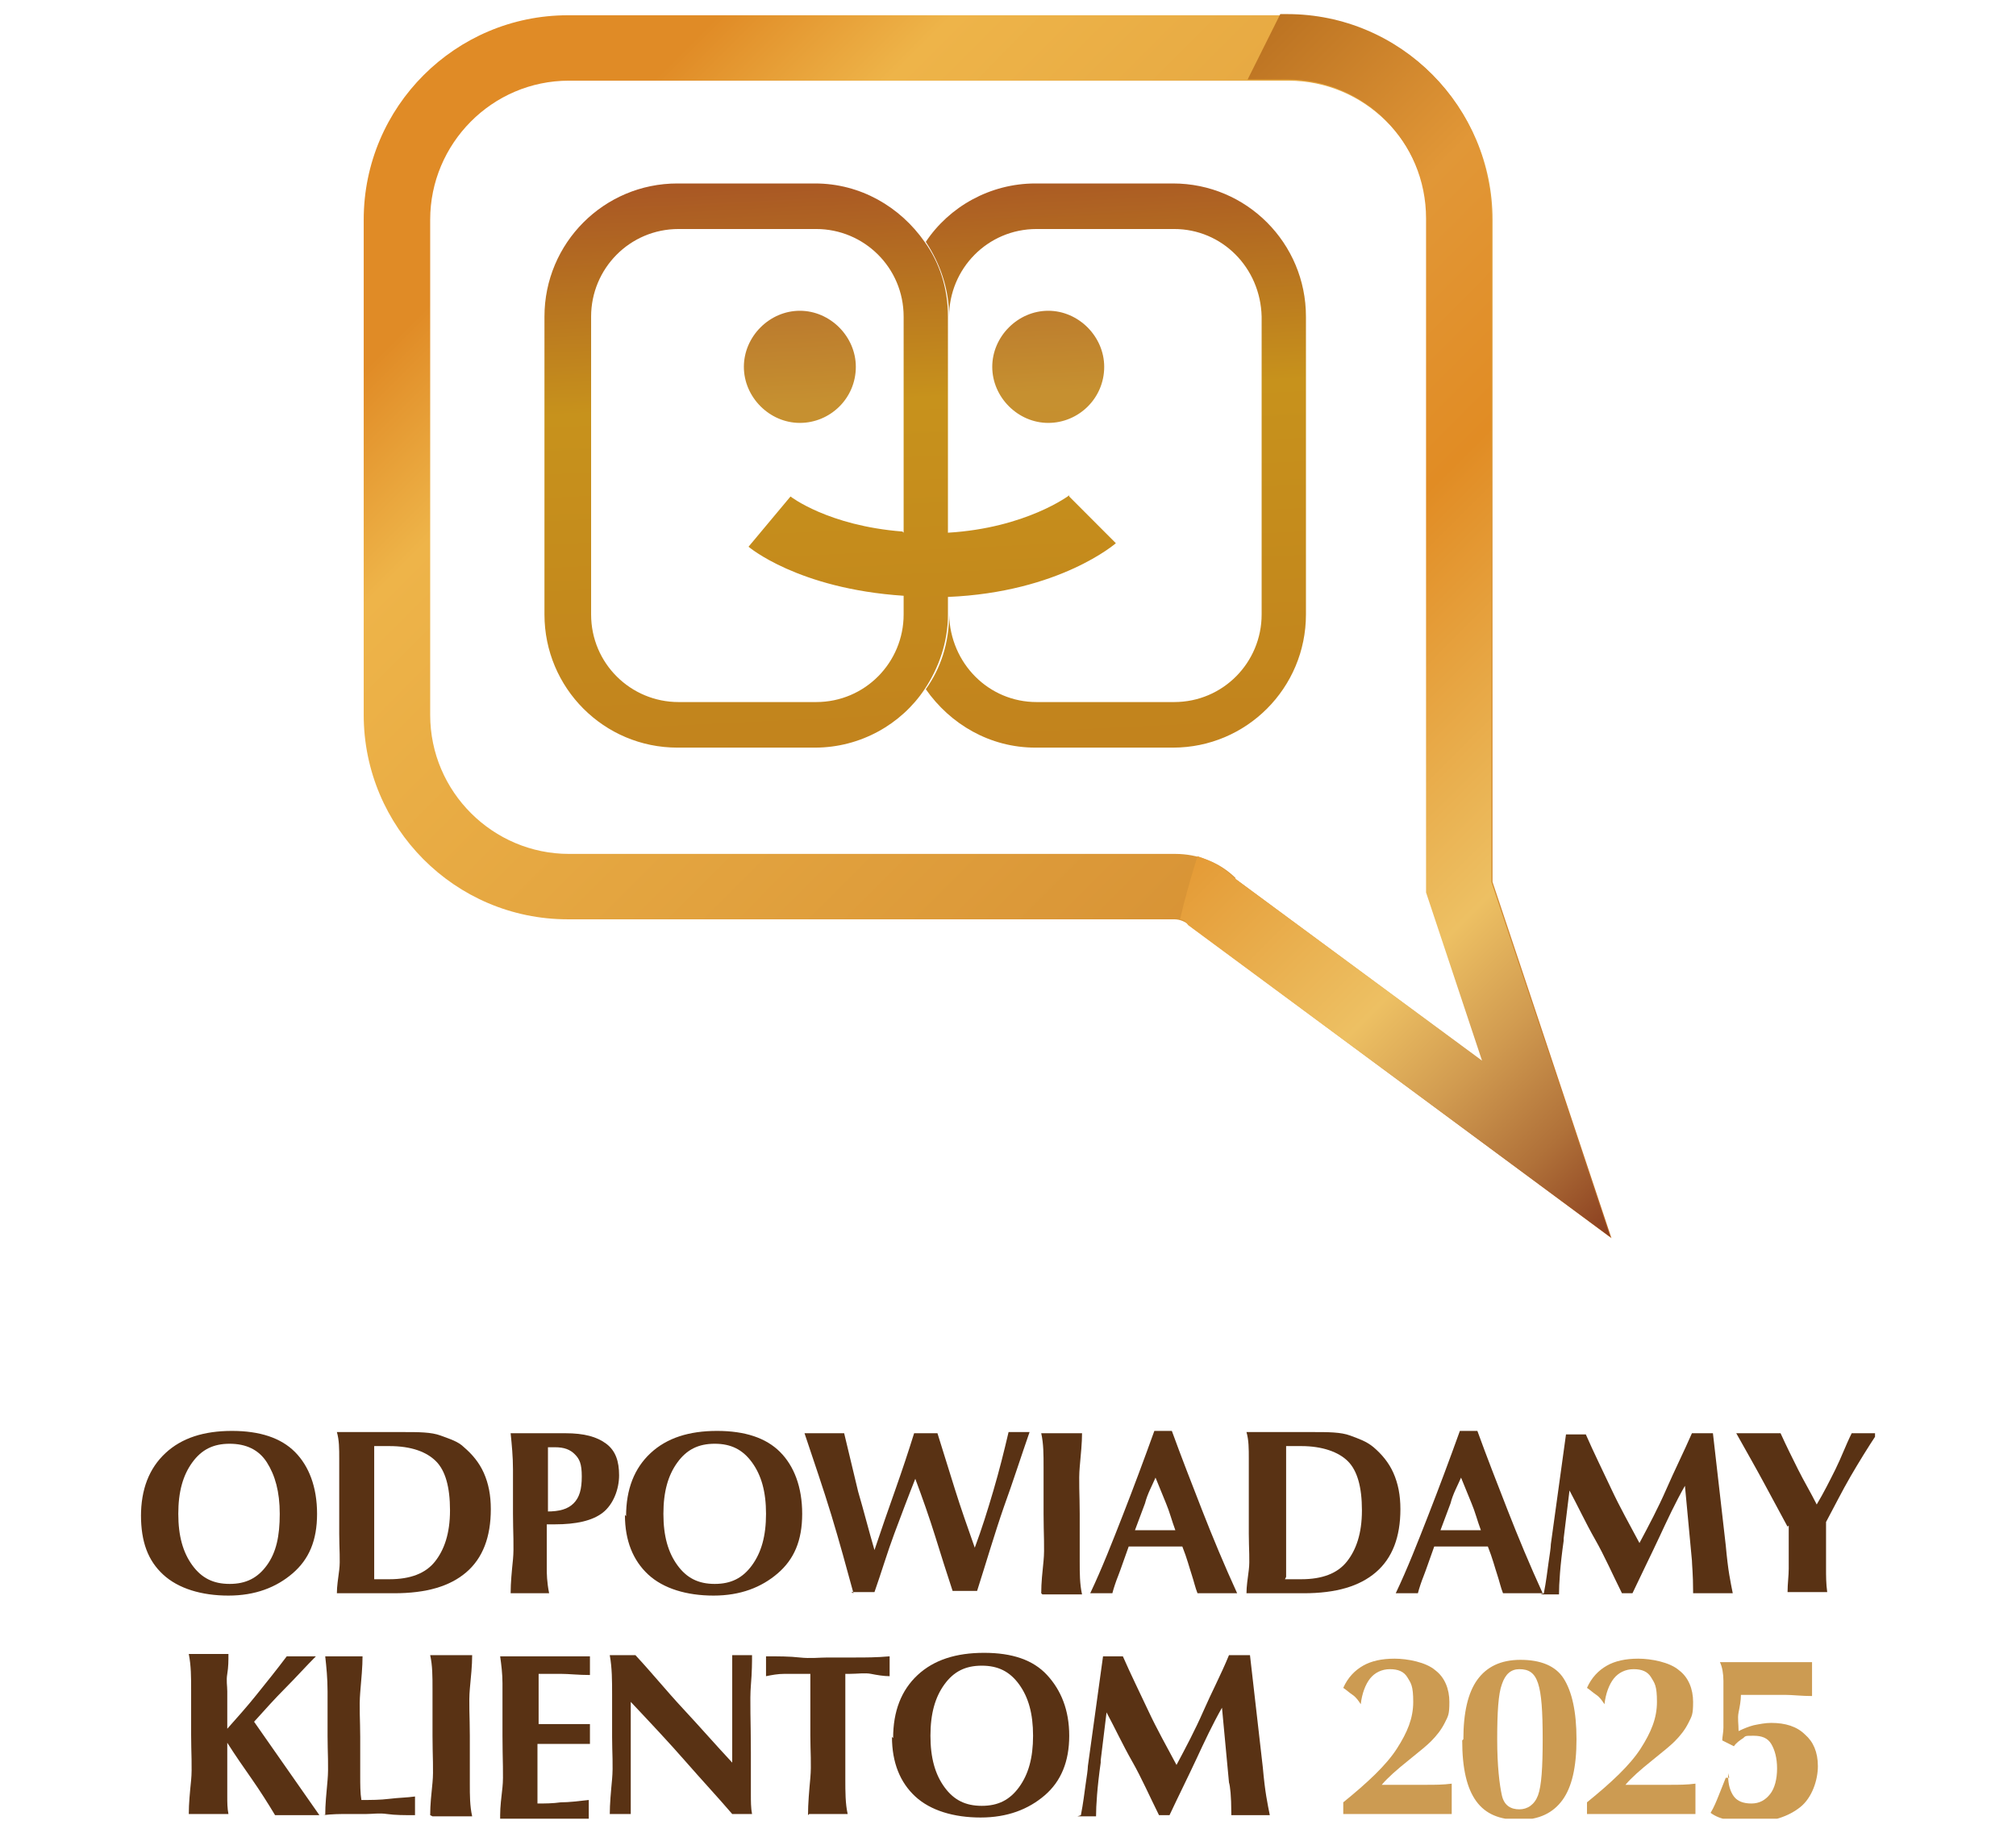 <svg width="143" height="130" viewBox="0 0 143 130" fill="none" xmlns="http://www.w3.org/2000/svg">
<g clip-path="url(#clip0_7_318)">
<path d="M95.281 128.751V127.84C97.018 126.432 98.342 125.189 99.086 124.029C99.831 122.869 100.244 121.875 100.244 120.715C100.244 119.555 100.079 119.39 99.831 118.975C99.582 118.561 99.169 118.395 98.59 118.395C98.011 118.395 97.514 118.644 97.184 119.058C96.853 119.472 96.605 120.135 96.522 120.881C96.356 120.632 96.191 120.384 95.943 120.218C95.695 120.052 95.529 119.887 95.281 119.721C95.612 118.975 96.108 118.478 96.687 118.147C97.266 117.816 98.011 117.65 98.921 117.65C99.831 117.65 101.154 117.898 101.816 118.478C102.477 118.975 102.808 119.804 102.808 120.715C102.808 121.627 102.726 121.709 102.478 122.206C102.229 122.704 101.898 123.118 101.485 123.532C101.237 123.781 100.74 124.195 99.913 124.858C99.086 125.52 98.424 126.1 98.011 126.597C98.424 126.597 98.755 126.597 99.003 126.597C99.251 126.597 99.417 126.597 99.665 126.597C100.161 126.597 100.74 126.597 101.237 126.597C101.733 126.597 102.395 126.597 102.974 126.515C102.974 126.763 102.974 127.012 102.974 127.177C102.974 127.343 102.974 127.509 102.974 127.592C102.974 127.84 102.974 128.172 102.974 128.669C102.229 128.669 101.568 128.669 100.906 128.669C100.244 128.669 99.665 128.669 99.086 128.669C98.507 128.669 97.928 128.669 97.266 128.669C96.605 128.669 95.943 128.669 95.281 128.669V128.751Z" fill="#CC9B52"/>
<path d="M103.801 123.366C103.801 121.461 104.132 120.052 104.794 119.141C105.455 118.23 106.448 117.733 107.854 117.733C109.26 117.733 110.336 118.147 110.915 119.058C111.494 119.97 111.825 121.378 111.825 123.366C111.825 125.355 111.494 126.763 110.832 127.674C110.17 128.586 109.178 129.083 107.771 129.083C106.365 129.083 105.373 128.669 104.711 127.757C104.049 126.846 103.718 125.438 103.718 123.449L103.801 123.366ZM107.771 118.395C107.192 118.395 106.779 118.727 106.531 119.472C106.282 120.135 106.2 121.461 106.2 123.366C106.2 125.272 106.365 126.597 106.531 127.343C106.696 128.089 107.192 128.337 107.771 128.337C108.35 128.337 108.847 128.006 109.095 127.343C109.343 126.68 109.426 125.355 109.426 123.366C109.426 121.378 109.343 120.135 109.095 119.39C108.847 118.644 108.433 118.395 107.771 118.395Z" fill="#CC9B52"/>
<path d="M112.569 128.751V127.84C114.306 126.432 115.629 125.189 116.374 124.029C117.118 122.869 117.532 121.875 117.532 120.715C117.532 119.555 117.367 119.39 117.118 118.975C116.87 118.561 116.457 118.395 115.878 118.395C115.299 118.395 114.802 118.644 114.471 119.058C114.141 119.472 113.892 120.135 113.81 120.881C113.644 120.632 113.479 120.384 113.231 120.218C112.983 120.052 112.817 119.887 112.569 119.721C112.9 118.975 113.396 118.478 113.975 118.147C114.554 117.816 115.299 117.65 116.209 117.65C117.118 117.65 118.442 117.898 119.104 118.478C119.765 118.975 120.096 119.804 120.096 120.715C120.096 121.627 120.013 121.709 119.765 122.206C119.517 122.704 119.186 123.118 118.773 123.532C118.525 123.781 118.028 124.195 117.201 124.858C116.374 125.52 115.712 126.1 115.299 126.597C115.712 126.597 116.043 126.597 116.291 126.597C116.539 126.597 116.705 126.597 116.953 126.597C117.449 126.597 118.028 126.597 118.525 126.597C119.021 126.597 119.683 126.597 120.262 126.515C120.262 126.763 120.262 127.012 120.262 127.177C120.262 127.343 120.262 127.509 120.262 127.592C120.262 127.84 120.262 128.172 120.262 128.669C119.517 128.669 118.855 128.669 118.194 128.669C117.532 128.669 116.953 128.669 116.374 128.669C115.795 128.669 115.216 128.669 114.554 128.669C113.892 128.669 113.231 128.669 112.569 128.669V128.751Z" fill="#CC9B52"/>
<path d="M122.578 125.769V125.935C122.578 126.597 122.743 127.094 122.991 127.426C123.239 127.757 123.653 127.923 124.232 127.923C124.811 127.923 125.225 127.674 125.555 127.26C125.886 126.846 126.052 126.183 126.052 125.438C126.052 124.692 125.886 124.112 125.638 123.698C125.39 123.283 124.976 123.118 124.397 123.118C123.818 123.118 123.818 123.118 123.653 123.283C123.405 123.449 123.157 123.615 122.991 123.863L122.164 123.449C122.164 123.201 122.247 122.869 122.247 122.538C122.247 122.206 122.247 121.792 122.247 121.295C122.247 120.467 122.247 119.721 122.247 119.224C122.247 118.727 122.164 118.23 121.999 117.898H122.164C122.66 117.898 123.239 117.898 123.736 117.898C124.232 117.898 124.811 117.898 125.307 117.898C126.134 117.898 126.714 117.898 127.21 117.898C127.706 117.898 128.12 117.898 128.533 117.898C128.533 118.147 128.533 118.313 128.533 118.561C128.533 118.727 128.533 118.893 128.533 119.058C128.533 119.224 128.533 119.39 128.533 119.638C128.533 119.804 128.533 120.052 128.533 120.301C127.789 120.301 127.127 120.218 126.631 120.218C126.134 120.218 125.638 120.218 125.225 120.218C124.811 120.218 124.397 120.218 123.653 120.218H123.488C123.488 120.632 123.405 121.047 123.322 121.461C123.239 121.875 123.322 122.289 123.322 122.786C123.653 122.621 124.067 122.455 124.397 122.372C124.811 122.289 125.225 122.206 125.638 122.206C126.631 122.206 127.458 122.455 128.037 123.035C128.616 123.532 128.947 124.278 128.947 125.272C128.947 126.266 128.533 127.509 127.706 128.172C126.879 128.834 125.721 129.249 124.149 129.249C122.578 129.249 122.991 129.249 122.578 129.083C122.081 129 121.668 128.834 121.337 128.586C121.585 128.172 121.75 127.757 121.916 127.343C122.081 126.929 122.247 126.515 122.412 126.1H122.66L122.578 125.769Z" fill="#CC9B52"/>
<path d="M114.306 87.825L84.445 65.704C84.114 65.373 83.701 65.207 83.287 65.207H40.274C32.251 65.207 25.799 58.662 25.799 50.709V15.581C25.799 7.545 32.334 1.083 40.274 1.083H91.393C99.417 1.083 105.869 7.628 105.869 15.581V62.556L114.306 87.825ZM87.588 62.307L105.29 75.397L101.237 63.302V15.581C101.237 10.113 96.77 5.722 91.393 5.722H40.357C34.898 5.722 30.514 10.196 30.514 15.581V50.709C30.514 56.177 34.98 60.568 40.357 60.568H83.37C84.942 60.568 86.513 61.148 87.671 62.307H87.588Z" fill="url(#paint0_linear_7_318)"/>
<path d="M91.311 1H90.814L88.498 5.639H91.311C96.77 5.639 101.154 10.03 101.154 15.498V63.302L105.124 75.232L87.588 62.307C86.844 61.562 85.934 61.065 84.942 60.733C84.445 62.307 84.032 63.799 83.701 65.207C83.949 65.207 84.114 65.373 84.28 65.621L114.223 87.742L105.786 62.556V15.581C105.869 7.545 99.334 1 91.311 1Z" fill="url(#paint1_linear_7_318)"/>
<path d="M60.706 26.02C60.706 28.257 58.886 29.997 56.735 29.997C54.584 29.997 52.765 28.174 52.765 26.02C52.765 23.866 54.584 22.043 56.735 22.043C58.886 22.043 60.706 23.866 60.706 26.02Z" fill="url(#paint2_linear_7_318)"/>
<path d="M78.324 26.02C78.324 28.257 76.504 29.997 74.354 29.997C72.203 29.997 70.383 28.174 70.383 26.02C70.383 23.866 72.203 22.043 74.354 22.043C76.504 22.043 78.324 23.866 78.324 26.02Z" fill="url(#paint3_linear_7_318)"/>
<path d="M83.205 13.013H73.444C70.218 13.013 67.323 14.67 65.669 17.155C66.661 18.647 67.323 20.469 67.323 22.458C67.323 19.061 70.053 16.244 73.527 16.244H83.287C86.679 16.244 89.408 18.978 89.491 22.458V43.584C89.491 46.981 86.761 49.797 83.287 49.797H73.527C70.135 49.797 67.406 47.063 67.323 43.584C67.323 45.572 66.744 47.395 65.669 48.886C67.406 51.371 70.218 53.029 73.444 53.029H83.205C88.416 53.029 92.634 48.803 92.634 43.584V22.458C92.634 17.238 88.416 13.013 83.205 13.013Z" fill="url(#paint4_linear_7_318)"/>
<path d="M75.843 35.133C75.843 35.133 72.782 37.453 67.24 37.785V22.458C67.24 20.469 66.661 18.647 65.586 17.155C63.849 14.67 61.036 13.013 57.81 13.013H48.05C42.839 13.013 38.62 17.238 38.62 22.458V43.584C38.62 48.803 42.839 53.029 48.05 53.029H57.81C61.036 53.029 63.931 51.371 65.586 48.886C66.578 47.395 67.24 45.572 67.24 43.584V42.341C75.181 42.01 79.151 38.53 79.151 38.53L75.843 35.216V35.133ZM64.014 37.702C58.72 37.287 56.073 35.216 56.073 35.216L53.096 38.779C53.096 38.779 56.57 41.761 64.097 42.258V43.584C64.097 46.981 61.367 49.797 57.893 49.797H48.133C44.741 49.797 41.929 47.063 41.929 43.584V22.458C41.929 19.061 44.658 16.244 48.133 16.244H57.893C61.285 16.244 64.097 18.978 64.097 22.458V37.785L64.014 37.702Z" fill="url(#paint5_linear_7_318)"/>
<path d="M10 107.542C10 105.637 10.579 104.146 11.737 103.069C12.895 101.992 14.467 101.495 16.452 101.495C18.437 101.495 19.926 101.992 20.919 102.986C21.911 103.98 22.49 105.471 22.49 107.377C22.49 109.282 21.911 110.608 20.753 111.602C19.595 112.596 18.106 113.176 16.204 113.176C14.301 113.176 12.647 112.679 11.572 111.685C10.496 110.691 10 109.365 10 107.46V107.542ZM12.647 107.377C12.647 108.951 12.978 110.111 13.639 111.022C14.301 111.933 15.128 112.348 16.287 112.348C17.445 112.348 18.272 111.933 18.933 111.022C19.595 110.111 19.843 108.951 19.843 107.377C19.843 105.803 19.512 104.643 18.933 103.731C18.354 102.82 17.445 102.406 16.287 102.406C15.128 102.406 14.301 102.82 13.639 103.731C12.978 104.643 12.647 105.803 12.647 107.377Z" fill="#593214"/>
<path d="M23.896 113.01C23.896 112.513 23.979 112.016 24.062 111.353C24.145 110.691 24.062 109.862 24.062 108.785V106.383C24.062 105.14 24.062 104.228 24.062 103.483C24.062 102.737 24.062 102.157 23.896 101.577C24.062 101.577 24.31 101.577 24.558 101.577C24.806 101.577 24.972 101.577 25.22 101.577C25.551 101.577 26.13 101.577 26.874 101.577C27.619 101.577 28.198 101.577 28.611 101.577C29.687 101.577 30.597 101.577 31.258 101.826C31.92 102.074 32.499 102.24 32.913 102.654C33.492 103.151 33.988 103.731 34.319 104.477C34.65 105.223 34.815 106.051 34.815 107.045C34.815 109.034 34.236 110.525 33.078 111.519C31.92 112.513 30.266 113.01 27.95 113.01C25.634 113.01 27.04 113.01 26.378 113.01C25.716 113.01 25.303 113.01 25.137 113.01C24.972 113.01 24.641 113.01 24.227 113.01C24.062 113.01 23.979 113.01 23.896 113.01ZM26.543 112.016C26.709 112.016 26.957 112.016 27.122 112.016C27.288 112.016 27.536 112.016 27.619 112.016C29.108 112.016 30.183 111.602 30.845 110.773C31.506 109.945 31.92 108.785 31.92 107.128C31.92 105.471 31.589 104.311 30.927 103.649C30.266 102.986 29.19 102.572 27.619 102.572C26.047 102.572 27.288 102.572 26.957 102.572C26.792 102.572 26.626 102.572 26.543 102.572C26.543 103.317 26.543 104.063 26.543 104.974C26.543 105.885 26.543 106.797 26.543 107.791V110.276C26.543 110.856 26.543 111.353 26.543 111.85V112.016Z" fill="#593214"/>
<path d="M36.221 113.01C36.221 112.265 36.304 111.436 36.387 110.608C36.469 109.779 36.387 108.619 36.387 107.377C36.387 106.134 36.387 105.14 36.387 104.229C36.387 103.317 36.304 102.489 36.221 101.66C36.387 101.66 36.635 101.66 36.8 101.66C36.966 101.66 37.214 101.66 37.379 101.66C37.545 101.66 38.041 101.66 38.62 101.66C39.199 101.66 39.695 101.66 40.109 101.66C41.432 101.66 42.342 101.909 43.004 102.406C43.666 102.903 43.914 103.649 43.914 104.643C43.914 105.637 43.5 106.714 42.756 107.294C42.011 107.874 40.853 108.122 39.364 108.122H38.785V110.525C38.785 110.691 38.785 110.939 38.785 111.271C38.785 111.602 38.785 112.182 38.951 113.01C38.703 113.01 38.455 113.01 38.206 113.01C37.958 113.01 37.793 113.01 37.545 113.01C37.297 113.01 37.131 113.01 36.883 113.01C36.635 113.01 36.469 113.01 36.139 113.01H36.221ZM38.785 107.211C39.695 107.211 40.274 107.045 40.688 106.631C41.102 106.217 41.267 105.637 41.267 104.726C41.267 103.814 41.102 103.483 40.771 103.151C40.44 102.82 40.026 102.654 39.364 102.654C38.703 102.654 39.116 102.654 38.868 102.654C38.868 102.986 38.868 103.234 38.868 103.566C38.868 103.897 38.868 104.146 38.868 104.477V107.211H38.785Z" fill="#593214"/>
<path d="M44.41 107.542C44.41 105.637 44.989 104.146 46.147 103.069C47.305 101.992 48.877 101.495 50.862 101.495C52.847 101.495 54.336 101.992 55.329 102.986C56.322 103.98 56.901 105.471 56.901 107.377C56.901 109.282 56.322 110.608 55.163 111.602C54.005 112.596 52.517 113.176 50.614 113.176C48.712 113.176 47.057 112.679 45.982 111.685C44.907 110.691 44.328 109.282 44.328 107.46L44.41 107.542ZM47.057 107.377C47.057 108.951 47.388 110.111 48.05 111.022C48.712 111.933 49.539 112.348 50.697 112.348C51.855 112.348 52.682 111.933 53.344 111.022C54.005 110.111 54.336 108.951 54.336 107.377C54.336 105.803 54.005 104.643 53.344 103.731C52.682 102.82 51.855 102.406 50.697 102.406C49.539 102.406 48.712 102.82 48.05 103.731C47.388 104.643 47.057 105.803 47.057 107.377Z" fill="#593214"/>
<path d="M60.54 113.01C60.044 111.188 59.547 109.365 58.968 107.46C58.389 105.554 57.728 103.649 57.066 101.66C57.231 101.66 57.48 101.66 57.728 101.66C57.976 101.66 58.224 101.66 58.472 101.66C58.72 101.66 58.968 101.66 59.217 101.66C59.465 101.66 59.63 101.66 59.878 101.66C60.209 103.069 60.54 104.394 60.871 105.803C61.285 107.211 61.615 108.537 62.029 109.945C62.525 108.454 63.022 107.045 63.518 105.637C64.014 104.228 64.428 102.986 64.841 101.66C65.007 101.66 65.09 101.66 65.255 101.66C65.42 101.66 65.503 101.66 65.668 101.66C65.834 101.66 65.999 101.66 66.082 101.66C66.165 101.66 66.33 101.66 66.496 101.66C66.909 102.986 67.323 104.311 67.736 105.637C68.15 106.962 68.646 108.371 69.143 109.779C69.639 108.454 70.052 107.128 70.466 105.72C70.88 104.311 71.21 102.986 71.541 101.577C71.624 101.577 71.79 101.577 71.872 101.577C71.955 101.577 72.12 101.577 72.286 101.577C72.451 101.577 72.534 101.577 72.699 101.577C72.865 101.577 72.948 101.577 73.03 101.577C72.451 103.234 71.872 105.057 71.21 106.88C70.549 108.785 69.97 110.773 69.308 112.845C69.143 112.845 68.977 112.845 68.894 112.845C68.812 112.845 68.646 112.845 68.481 112.845C68.315 112.845 68.233 112.845 68.067 112.845C67.902 112.845 67.819 112.845 67.571 112.845C67.157 111.602 66.744 110.276 66.33 108.951C65.917 107.625 65.42 106.217 64.924 104.891C64.428 106.134 63.931 107.46 63.435 108.785C62.939 110.111 62.525 111.519 62.029 112.927C61.864 112.927 61.698 112.927 61.615 112.927C61.533 112.927 61.367 112.927 61.202 112.927C61.036 112.927 60.954 112.927 60.788 112.927C60.623 112.927 60.54 112.927 60.375 112.927L60.54 113.01Z" fill="#593214"/>
<path d="M73.857 113.01C73.857 112.265 73.94 111.519 74.023 110.691C74.106 109.862 74.023 108.785 74.023 107.377C74.023 105.968 74.023 104.974 74.023 104.063C74.023 103.151 74.023 102.406 73.857 101.66C74.106 101.66 74.354 101.66 74.602 101.66C74.85 101.66 75.098 101.66 75.346 101.66C75.594 101.66 75.843 101.66 76.091 101.66C76.339 101.66 76.587 101.66 76.752 101.66C76.752 102.323 76.67 103.151 76.587 104.063C76.504 104.974 76.587 106.051 76.587 107.377C76.587 108.702 76.587 109.945 76.587 110.773C76.587 111.602 76.587 112.348 76.752 113.093C76.504 113.093 76.256 113.093 76.008 113.093C75.76 113.093 75.512 113.093 75.346 113.093C75.181 113.093 74.933 113.093 74.685 113.093C74.436 113.093 74.188 113.093 73.94 113.093L73.857 113.01Z" fill="#593214"/>
<path d="M77.332 113.01C78.159 111.271 78.903 109.365 79.648 107.46C80.392 105.554 81.136 103.566 81.881 101.495C81.964 101.495 82.129 101.495 82.212 101.495C82.295 101.495 82.46 101.495 82.543 101.495C82.625 101.495 82.708 101.495 82.874 101.495C83.039 101.495 83.039 101.495 83.122 101.495C83.784 103.317 84.528 105.223 85.272 107.128C86.017 109.034 86.844 111.022 87.754 113.01C87.588 113.01 87.34 113.01 87.092 113.01C86.844 113.01 86.596 113.01 86.348 113.01C86.1 113.01 85.851 113.01 85.603 113.01C85.355 113.01 85.107 113.01 84.942 113.01C84.776 112.596 84.693 112.182 84.528 111.685C84.362 111.188 84.197 110.525 83.866 109.696C83.618 109.696 83.37 109.696 83.122 109.696C82.874 109.696 82.46 109.696 81.964 109.696H80.806C80.558 109.696 80.309 109.696 80.061 109.696C79.73 110.608 79.482 111.353 79.317 111.768C79.151 112.182 78.986 112.679 78.903 113.01C78.738 113.01 78.655 113.01 78.49 113.01C78.324 113.01 78.241 113.01 78.159 113.01C77.993 113.01 77.745 113.01 77.497 113.01H77.414H77.332ZM80.475 108.537C81.136 108.537 81.55 108.537 81.881 108.537H82.46C82.625 108.537 82.956 108.537 83.37 108.537C83.122 107.874 82.956 107.211 82.708 106.631C82.46 106.051 82.212 105.388 81.964 104.808C81.716 105.388 81.385 105.968 81.219 106.631C80.971 107.294 80.723 107.957 80.475 108.619V108.537Z" fill="#593214"/>
<path d="M88.416 113.01C88.416 112.513 88.498 112.016 88.581 111.353C88.664 110.691 88.581 109.862 88.581 108.785V106.383C88.581 105.14 88.581 104.228 88.581 103.483C88.581 102.737 88.581 102.157 88.416 101.577C88.581 101.577 88.829 101.577 89.077 101.577C89.326 101.577 89.491 101.577 89.739 101.577C90.07 101.577 90.649 101.577 91.394 101.577C92.138 101.577 92.717 101.577 93.13 101.577C94.206 101.577 95.116 101.577 95.777 101.826C96.439 102.074 96.936 102.24 97.432 102.654C98.011 103.151 98.507 103.731 98.838 104.477C99.169 105.223 99.334 106.051 99.334 107.045C99.334 109.034 98.755 110.525 97.597 111.519C96.439 112.513 94.785 113.01 92.469 113.01C90.153 113.01 91.559 113.01 90.897 113.01C90.235 113.01 89.822 113.01 89.656 113.01C89.491 113.01 89.16 113.01 88.746 113.01C88.581 113.01 88.498 113.01 88.498 113.01H88.416ZM91.145 112.016C91.311 112.016 91.559 112.016 91.724 112.016C91.89 112.016 92.055 112.016 92.303 112.016C93.792 112.016 94.868 111.602 95.529 110.773C96.191 109.945 96.605 108.785 96.605 107.128C96.605 105.471 96.274 104.311 95.612 103.649C94.95 102.986 93.792 102.572 92.303 102.572C90.814 102.572 91.972 102.572 91.642 102.572C91.476 102.572 91.311 102.572 91.228 102.572C91.228 103.317 91.228 104.063 91.228 104.974C91.228 105.885 91.228 106.797 91.228 107.791V110.276C91.228 110.856 91.228 111.353 91.228 111.85L91.145 112.016Z" fill="#593214"/>
<path d="M99.003 113.01C99.831 111.271 100.575 109.365 101.319 107.46C102.064 105.554 102.808 103.566 103.553 101.495C103.636 101.495 103.801 101.495 103.884 101.495C103.966 101.495 104.132 101.495 104.215 101.495C104.297 101.495 104.38 101.495 104.545 101.495C104.711 101.495 104.711 101.495 104.794 101.495C105.455 103.317 106.2 105.223 106.944 107.128C107.689 109.034 108.516 111.022 109.426 113.01C109.26 113.01 109.012 113.01 108.764 113.01C108.516 113.01 108.268 113.01 108.02 113.01C107.771 113.01 107.523 113.01 107.275 113.01C107.027 113.01 106.779 113.01 106.613 113.01C106.448 112.596 106.365 112.182 106.2 111.685C106.034 111.188 105.869 110.525 105.538 109.696C105.29 109.696 105.042 109.696 104.794 109.696C104.545 109.696 104.132 109.696 103.636 109.696H102.478C102.229 109.696 101.981 109.696 101.733 109.696C101.402 110.608 101.154 111.353 100.989 111.768C100.823 112.182 100.658 112.679 100.575 113.01C100.41 113.01 100.327 113.01 100.161 113.01C99.996 113.01 99.913 113.01 99.831 113.01C99.665 113.01 99.417 113.01 99.169 113.01H99.086H99.003ZM102.147 108.537C102.808 108.537 103.222 108.537 103.553 108.537H104.132C104.297 108.537 104.628 108.537 105.042 108.537C104.794 107.874 104.628 107.211 104.38 106.631C104.132 106.051 103.884 105.388 103.636 104.808C103.387 105.388 103.057 105.968 102.891 106.631C102.643 107.294 102.395 107.957 102.147 108.619V108.537Z" fill="#593214"/>
<path d="M109.508 113.01C109.674 112.182 109.757 111.436 109.839 110.856C109.922 110.276 110.005 109.779 110.005 109.531L111.08 101.743C111.163 101.743 111.328 101.743 111.411 101.743C111.494 101.743 111.659 101.743 111.742 101.743C111.824 101.743 111.99 101.743 112.155 101.743C112.321 101.743 112.403 101.743 112.486 101.743C113.065 103.069 113.727 104.394 114.306 105.637C114.885 106.88 115.629 108.205 116.291 109.448C116.953 108.205 117.615 106.962 118.194 105.637C118.773 104.311 119.434 102.986 120.013 101.66C120.096 101.66 120.262 101.66 120.344 101.66C120.427 101.66 120.592 101.66 120.758 101.66C120.923 101.66 121.006 101.66 121.171 101.66C121.337 101.66 121.42 101.66 121.502 101.66L122.412 109.614C122.495 110.525 122.578 111.188 122.66 111.685C122.743 112.182 122.826 112.596 122.909 113.01C122.66 113.01 122.412 113.01 122.164 113.01C121.916 113.01 121.751 113.01 121.502 113.01C121.254 113.01 121.089 113.01 120.841 113.01C120.592 113.01 120.344 113.01 120.096 113.01C120.096 113.01 120.096 112.928 120.096 112.845C120.096 111.685 120.013 110.939 120.013 110.691L119.517 105.388C118.855 106.548 118.276 107.791 117.697 109.034C117.118 110.276 116.457 111.602 115.795 113.01C115.795 113.01 115.795 113.01 115.629 113.01C115.464 113.01 115.547 113.01 115.381 113.01H115.216C115.216 113.01 115.216 113.01 115.05 113.01C114.389 111.685 113.81 110.359 113.148 109.199C112.486 108.04 111.907 106.797 111.328 105.72L110.915 109.117V109.282C110.666 111.022 110.584 112.348 110.584 113.093C110.418 113.093 110.336 113.093 110.253 113.093C110.17 113.093 110.005 113.093 109.922 113.093C109.839 113.093 109.674 113.093 109.591 113.093C109.508 113.093 109.343 113.093 109.26 113.093L109.508 113.01Z" fill="#593214"/>
<path d="M126.796 108.288C126.3 107.377 125.721 106.3 125.142 105.223C124.563 104.146 123.901 102.986 123.157 101.66C123.405 101.66 123.653 101.66 123.901 101.66C124.149 101.66 124.397 101.66 124.728 101.66C125.059 101.66 125.307 101.66 125.556 101.66C125.804 101.66 126.052 101.66 126.3 101.66C126.714 102.572 127.127 103.4 127.541 104.229C127.954 105.057 128.451 105.885 128.864 106.714C129.36 105.885 129.774 105.057 130.188 104.229C130.601 103.4 130.932 102.489 131.346 101.66C131.511 101.66 131.594 101.66 131.759 101.66C131.925 101.66 132.09 101.66 132.256 101.66C132.421 101.66 132.586 101.66 132.752 101.66C132.917 101.66 133 101.66 133.165 101.66C132.504 102.654 131.842 103.731 131.263 104.726C130.684 105.72 130.105 106.88 129.526 107.957C129.526 108.288 129.526 108.537 129.526 108.868C129.526 109.199 129.526 109.448 129.526 109.779C129.526 110.276 129.526 110.773 129.526 111.271C129.526 111.768 129.526 112.348 129.609 112.928C129.361 112.928 129.112 112.928 128.864 112.928C128.616 112.928 128.451 112.928 128.202 112.928C127.954 112.928 127.789 112.928 127.541 112.928C127.293 112.928 127.044 112.928 126.796 112.928C126.796 112.348 126.879 111.768 126.879 111.271C126.879 110.773 126.879 110.194 126.879 109.614V109.034C126.879 108.868 126.879 108.537 126.879 108.205L126.796 108.288Z" fill="#593214"/>
<path d="M16.121 122.621C16.783 121.875 17.527 121.047 18.189 120.218C18.851 119.39 19.595 118.478 20.34 117.484C20.505 117.484 20.753 117.484 20.919 117.484C21.084 117.484 21.25 117.484 21.415 117.484C21.58 117.484 21.746 117.484 21.911 117.484C22.077 117.484 22.242 117.484 22.407 117.484C21.663 118.23 21.001 118.975 20.257 119.721C19.512 120.467 18.768 121.295 18.023 122.124L22.656 128.751C22.325 128.751 22.077 128.751 21.828 128.751C21.58 128.751 21.332 128.751 21.084 128.751C20.836 128.751 20.588 128.751 20.34 128.751C20.091 128.751 19.843 128.751 19.512 128.751C19.016 127.923 18.437 127.012 17.858 126.183C17.279 125.355 16.7 124.526 16.121 123.615V126.266C16.121 126.68 16.121 127.012 16.121 127.426C16.121 127.84 16.121 128.254 16.204 128.669C15.956 128.669 15.707 128.669 15.459 128.669C15.211 128.669 15.046 128.669 14.797 128.669C14.549 128.669 14.384 128.669 14.136 128.669C13.888 128.669 13.639 128.669 13.391 128.669C13.391 127.923 13.474 127.094 13.557 126.266C13.639 125.438 13.557 124.278 13.557 123.035C13.557 121.792 13.557 120.798 13.557 119.887C13.557 118.975 13.557 118.147 13.391 117.318C13.557 117.318 13.805 117.318 14.053 117.318C14.301 117.318 14.549 117.318 14.797 117.318C15.046 117.318 15.377 117.318 15.542 117.318C15.707 117.318 15.956 117.318 16.204 117.318C16.204 117.816 16.204 118.23 16.121 118.727C16.038 119.224 16.121 119.555 16.121 119.97V122.455V122.621Z" fill="#593214"/>
<path d="M23.069 128.751C23.069 128.006 23.152 127.177 23.235 126.266C23.317 125.355 23.235 124.278 23.235 123.118C23.235 121.958 23.235 120.881 23.235 119.97C23.235 119.058 23.152 118.23 23.069 117.484C23.317 117.484 23.566 117.484 23.731 117.484C23.896 117.484 24.227 117.484 24.393 117.484C24.558 117.484 24.889 117.484 25.054 117.484C25.22 117.484 25.551 117.484 25.716 117.484C25.716 118.23 25.634 119.058 25.551 120.052C25.468 121.047 25.551 122.041 25.551 123.201C25.551 124.361 25.551 125.272 25.551 125.935C25.551 126.597 25.551 127.177 25.634 127.674C26.295 127.674 26.957 127.674 27.619 127.592C28.28 127.509 28.859 127.509 29.438 127.426C29.438 127.509 29.438 127.674 29.438 127.757C29.438 127.84 29.438 128.006 29.438 128.089C29.438 128.172 29.438 128.337 29.438 128.42C29.438 128.503 29.438 128.669 29.438 128.751C28.694 128.751 28.032 128.751 27.453 128.669C26.874 128.586 26.461 128.669 25.964 128.669C25.468 128.669 25.137 128.669 24.641 128.669C24.145 128.669 23.566 128.669 22.904 128.751H23.069Z" fill="#593214"/>
<path d="M30.514 128.751C30.514 128.006 30.596 127.26 30.679 126.432C30.762 125.603 30.679 124.526 30.679 123.118C30.679 121.709 30.679 120.715 30.679 119.804C30.679 118.893 30.679 118.147 30.514 117.401C30.762 117.401 31.01 117.401 31.258 117.401C31.506 117.401 31.755 117.401 32.003 117.401C32.251 117.401 32.499 117.401 32.747 117.401C32.995 117.401 33.243 117.401 33.492 117.401C33.492 118.147 33.409 118.893 33.326 119.804C33.243 120.715 33.326 121.792 33.326 123.118C33.326 124.443 33.326 125.686 33.326 126.515C33.326 127.343 33.326 128.089 33.492 128.834C33.243 128.834 32.995 128.834 32.747 128.834C32.499 128.834 32.334 128.834 32.085 128.834C31.837 128.834 31.672 128.834 31.424 128.834C31.175 128.834 30.927 128.834 30.679 128.834L30.514 128.751Z" fill="#593214"/>
<path d="M35.477 128.751C35.477 128.172 35.559 127.509 35.642 126.763C35.725 126.017 35.642 124.775 35.642 123.118V122.289C35.642 121.047 35.642 120.052 35.642 119.39C35.642 118.727 35.559 118.064 35.477 117.484C35.973 117.484 36.552 117.484 37.048 117.484C37.545 117.484 38.124 117.484 38.785 117.484C39.447 117.484 39.944 117.484 40.44 117.484C40.936 117.484 41.432 117.484 41.846 117.484C41.846 117.65 41.846 117.816 41.846 117.898C41.846 117.981 41.846 118.064 41.846 118.147C41.846 118.23 41.846 118.313 41.846 118.395C41.846 118.478 41.846 118.644 41.846 118.81C41.019 118.81 40.357 118.727 39.778 118.727C39.199 118.727 38.703 118.727 38.206 118.727C38.206 118.893 38.206 119.141 38.206 119.39C38.206 119.638 38.206 119.97 38.206 120.384V122.289C38.537 122.289 39.116 122.289 39.944 122.289C40.771 122.289 41.432 122.289 41.846 122.289C41.846 122.455 41.846 122.621 41.846 122.704C41.846 122.786 41.846 122.869 41.846 123.035C41.846 123.201 41.846 123.366 41.846 123.698C40.853 123.698 40.109 123.698 39.53 123.698C38.951 123.698 38.537 123.698 38.124 123.698V125.686C38.124 126.432 38.124 126.929 38.124 127.177C38.124 127.426 38.124 127.674 38.124 127.923C38.62 127.923 39.199 127.923 39.778 127.84C40.357 127.84 41.019 127.757 41.763 127.674C41.763 127.757 41.763 127.923 41.763 128.006C41.763 128.089 41.763 128.254 41.763 128.337C41.763 128.42 41.763 128.586 41.763 128.751C41.763 128.917 41.763 129.083 41.763 129.083C40.688 129.083 39.861 129.083 39.282 129.083C38.703 129.083 38.206 129.083 37.876 129.083C37.545 129.083 36.966 129.083 36.552 129.083C36.139 129.083 35.808 129.083 35.477 129.083V128.751Z" fill="#593214"/>
<path d="M43.252 128.751C43.252 127.923 43.335 127.095 43.418 126.183C43.5 125.272 43.418 124.278 43.418 123.201C43.418 122.124 43.418 121.212 43.418 120.218C43.418 119.224 43.418 118.313 43.252 117.401C43.418 117.401 43.5 117.401 43.666 117.401C43.831 117.401 43.997 117.401 44.162 117.401C44.328 117.401 44.493 117.401 44.658 117.401C44.824 117.401 44.907 117.401 45.072 117.401C46.23 118.644 47.305 119.97 48.463 121.212C49.621 122.455 50.779 123.781 51.938 125.023V123.035C51.938 122.704 51.938 121.958 51.938 120.964C51.938 119.97 51.938 118.727 51.938 117.401C52.02 117.401 52.103 117.401 52.268 117.401C52.434 117.401 52.517 117.401 52.599 117.401C52.682 117.401 52.847 117.401 53.013 117.401C53.178 117.401 53.261 117.401 53.344 117.401C53.344 117.898 53.344 118.561 53.261 119.555C53.178 120.55 53.261 122.124 53.261 124.278V125.189C53.261 126.1 53.261 126.763 53.261 127.26C53.261 127.757 53.261 128.254 53.344 128.669C53.178 128.669 53.096 128.669 53.013 128.669C52.93 128.669 52.765 128.669 52.682 128.669C52.599 128.669 52.434 128.669 52.351 128.669C52.268 128.669 52.103 128.669 51.938 128.669C50.945 127.509 49.787 126.266 48.629 124.94C47.471 123.615 46.147 122.206 44.741 120.715V125.52C44.741 125.686 44.741 126.1 44.741 126.68C44.741 127.26 44.741 127.923 44.741 128.669C44.576 128.669 44.493 128.669 44.328 128.669C44.162 128.669 44.079 128.669 43.997 128.669C43.914 128.669 43.748 128.669 43.666 128.669C43.583 128.669 43.418 128.669 43.252 128.669V128.751Z" fill="#593214"/>
<path d="M57.314 128.751C57.314 127.923 57.397 127.012 57.48 126.1C57.562 125.189 57.48 124.195 57.48 123.118C57.48 122.041 57.48 122.206 57.48 121.378C57.48 120.55 57.48 119.721 57.48 118.727H57.149C56.652 118.727 56.156 118.727 55.66 118.727C55.163 118.727 54.75 118.81 54.336 118.893C54.336 118.893 54.336 118.727 54.336 118.561C54.336 118.395 54.336 118.23 54.336 118.147C54.336 118.064 54.336 117.898 54.336 117.65C54.336 117.567 54.336 117.484 54.336 117.484C55.246 117.484 55.991 117.484 56.735 117.567C57.48 117.65 58.141 117.567 58.72 117.567C59.299 117.567 60.044 117.567 60.706 117.567C61.367 117.567 62.194 117.567 63.104 117.484C63.104 117.567 63.104 117.733 63.104 117.816C63.104 117.898 63.104 118.064 63.104 118.147C63.104 118.23 63.104 118.395 63.104 118.478C63.104 118.561 63.104 118.727 63.104 118.893C62.691 118.893 62.194 118.81 61.781 118.727C61.367 118.644 60.788 118.727 60.292 118.727H59.961C59.961 119.141 59.961 119.638 59.961 120.052C59.961 120.467 59.961 121.295 59.961 122.206C59.961 123.946 59.961 125.272 59.961 126.183C59.961 127.094 59.961 127.923 60.127 128.669C59.878 128.669 59.63 128.669 59.382 128.669C59.134 128.669 58.968 128.669 58.72 128.669C58.472 128.669 58.307 128.669 58.059 128.669C57.81 128.669 57.645 128.669 57.397 128.669L57.314 128.751Z" fill="#593214"/>
<path d="M63.352 123.283C63.352 121.378 63.931 119.887 65.089 118.81C66.248 117.733 67.819 117.236 69.804 117.236C71.79 117.236 73.278 117.733 74.271 118.81C75.264 119.887 75.843 121.295 75.843 123.118C75.843 124.94 75.264 126.349 74.106 127.343C72.948 128.337 71.459 128.917 69.556 128.917C67.654 128.917 65.999 128.42 64.924 127.426C63.849 126.432 63.27 125.023 63.27 123.201L63.352 123.283ZM65.999 123.118C65.999 124.692 66.33 125.852 66.992 126.763C67.654 127.674 68.481 128.089 69.639 128.089C70.797 128.089 71.624 127.674 72.286 126.763C72.948 125.852 73.278 124.692 73.278 123.118C73.278 121.544 72.948 120.384 72.286 119.472C71.624 118.561 70.797 118.147 69.639 118.147C68.481 118.147 67.654 118.561 66.992 119.472C66.33 120.384 65.999 121.544 65.999 123.118Z" fill="#593214"/>
<path d="M76.67 128.751C76.835 127.923 76.918 127.177 77.001 126.597C77.083 126.017 77.166 125.52 77.166 125.272L78.241 117.484C78.324 117.484 78.49 117.484 78.572 117.484C78.655 117.484 78.82 117.484 78.903 117.484C78.986 117.484 79.151 117.484 79.317 117.484C79.482 117.484 79.565 117.484 79.648 117.484C80.227 118.81 80.888 120.135 81.467 121.378C82.046 122.621 82.791 123.946 83.453 125.189C84.114 123.946 84.776 122.704 85.355 121.378C85.934 120.052 86.596 118.81 87.175 117.401C87.257 117.401 87.423 117.401 87.506 117.401C87.588 117.401 87.754 117.401 87.919 117.401C88.085 117.401 88.167 117.401 88.333 117.401C88.498 117.401 88.581 117.401 88.664 117.401L89.574 125.355C89.656 126.266 89.739 126.929 89.822 127.426C89.904 127.923 89.987 128.337 90.07 128.751C89.822 128.751 89.574 128.751 89.326 128.751C89.077 128.751 88.912 128.751 88.664 128.751C88.416 128.751 88.25 128.751 88.002 128.751C87.754 128.751 87.506 128.751 87.34 128.751C87.34 128.751 87.34 128.669 87.34 128.586C87.34 127.426 87.257 126.68 87.175 126.432L86.678 121.129C86.017 122.289 85.438 123.532 84.859 124.775C84.28 126.017 83.618 127.343 82.956 128.751C82.956 128.751 82.956 128.751 82.791 128.751C82.625 128.751 82.708 128.751 82.543 128.751H82.377C82.377 128.751 82.377 128.751 82.212 128.751C81.55 127.426 80.971 126.1 80.309 124.94C79.648 123.781 79.069 122.538 78.49 121.461L78.076 124.858V125.023C77.828 126.763 77.745 128.089 77.745 128.834C77.58 128.834 77.497 128.834 77.414 128.834C77.332 128.834 77.166 128.834 77.083 128.834C77.001 128.834 76.835 128.834 76.752 128.834C76.67 128.834 76.504 128.834 76.422 128.834L76.67 128.751Z" fill="#593214"/>
</g>
<defs>
<linearGradient id="paint0_linear_7_318" x1="117.367" y1="84.842" x2="33.856" y2="1.464" gradientUnits="userSpaceOnUse">
<stop stop-color="#BC6A22"/>
<stop offset="0.2" stop-color="#D38C31"/>
<stop offset="0.8" stop-color="#EEB449"/>
<stop offset="0.9" stop-color="#E08B26"/>
</linearGradient>
<linearGradient id="paint1_linear_7_318" x1="129.774" y1="72.415" x2="74.597" y2="17.326" gradientUnits="userSpaceOnUse">
<stop stop-color="#883C1E"/>
<stop offset="0.1" stop-color="#B07139"/>
<stop offset="0.2" stop-color="#D19B50"/>
<stop offset="0.3" stop-color="#EDC063"/>
<stop offset="0.6" stop-color="#E18C24"/>
<stop offset="0.8" stop-color="#E19737"/>
<stop offset="1" stop-color="#BC7322"/>
</linearGradient>
<linearGradient id="paint2_linear_7_318" x1="55.825" y1="7.545" x2="59.227" y2="77.882" gradientUnits="userSpaceOnUse">
<stop stop-color="#A24928"/>
<stop offset="0.3" stop-color="#C69030"/>
<stop offset="0.7" stop-color="#C78623"/>
<stop offset="1" stop-color="#C07623"/>
</linearGradient>
<linearGradient id="paint3_linear_7_318" x1="73.361" y1="6.716" x2="76.846" y2="76.971" gradientUnits="userSpaceOnUse">
<stop stop-color="#A24928"/>
<stop offset="0.3" stop-color="#C69030"/>
<stop offset="0.7" stop-color="#C78623"/>
<stop offset="1" stop-color="#C07623"/>
</linearGradient>
<linearGradient id="paint4_linear_7_318" x1="77.745" y1="6.468" x2="81.147" y2="76.805" gradientUnits="userSpaceOnUse">
<stop stop-color="#9F4427"/>
<stop offset="0.3" stop-color="#C7921C"/>
<stop offset="0.7" stop-color="#C1811D"/>
<stop offset="1" stop-color="#B97021"/>
</linearGradient>
<linearGradient id="paint5_linear_7_318" x1="57.314" y1="7.462" x2="60.716" y2="77.799" gradientUnits="userSpaceOnUse">
<stop stop-color="#9F4427"/>
<stop offset="0.3" stop-color="#C7921C"/>
<stop offset="0.7" stop-color="#C1811D"/>
<stop offset="1" stop-color="#B97021"/>
</linearGradient>
<clipPath id="clip0_7_318">
<rect width="123" height="128" fill="white" transform="translate(10 1)"/>
</clipPath>
</defs>
</svg>
